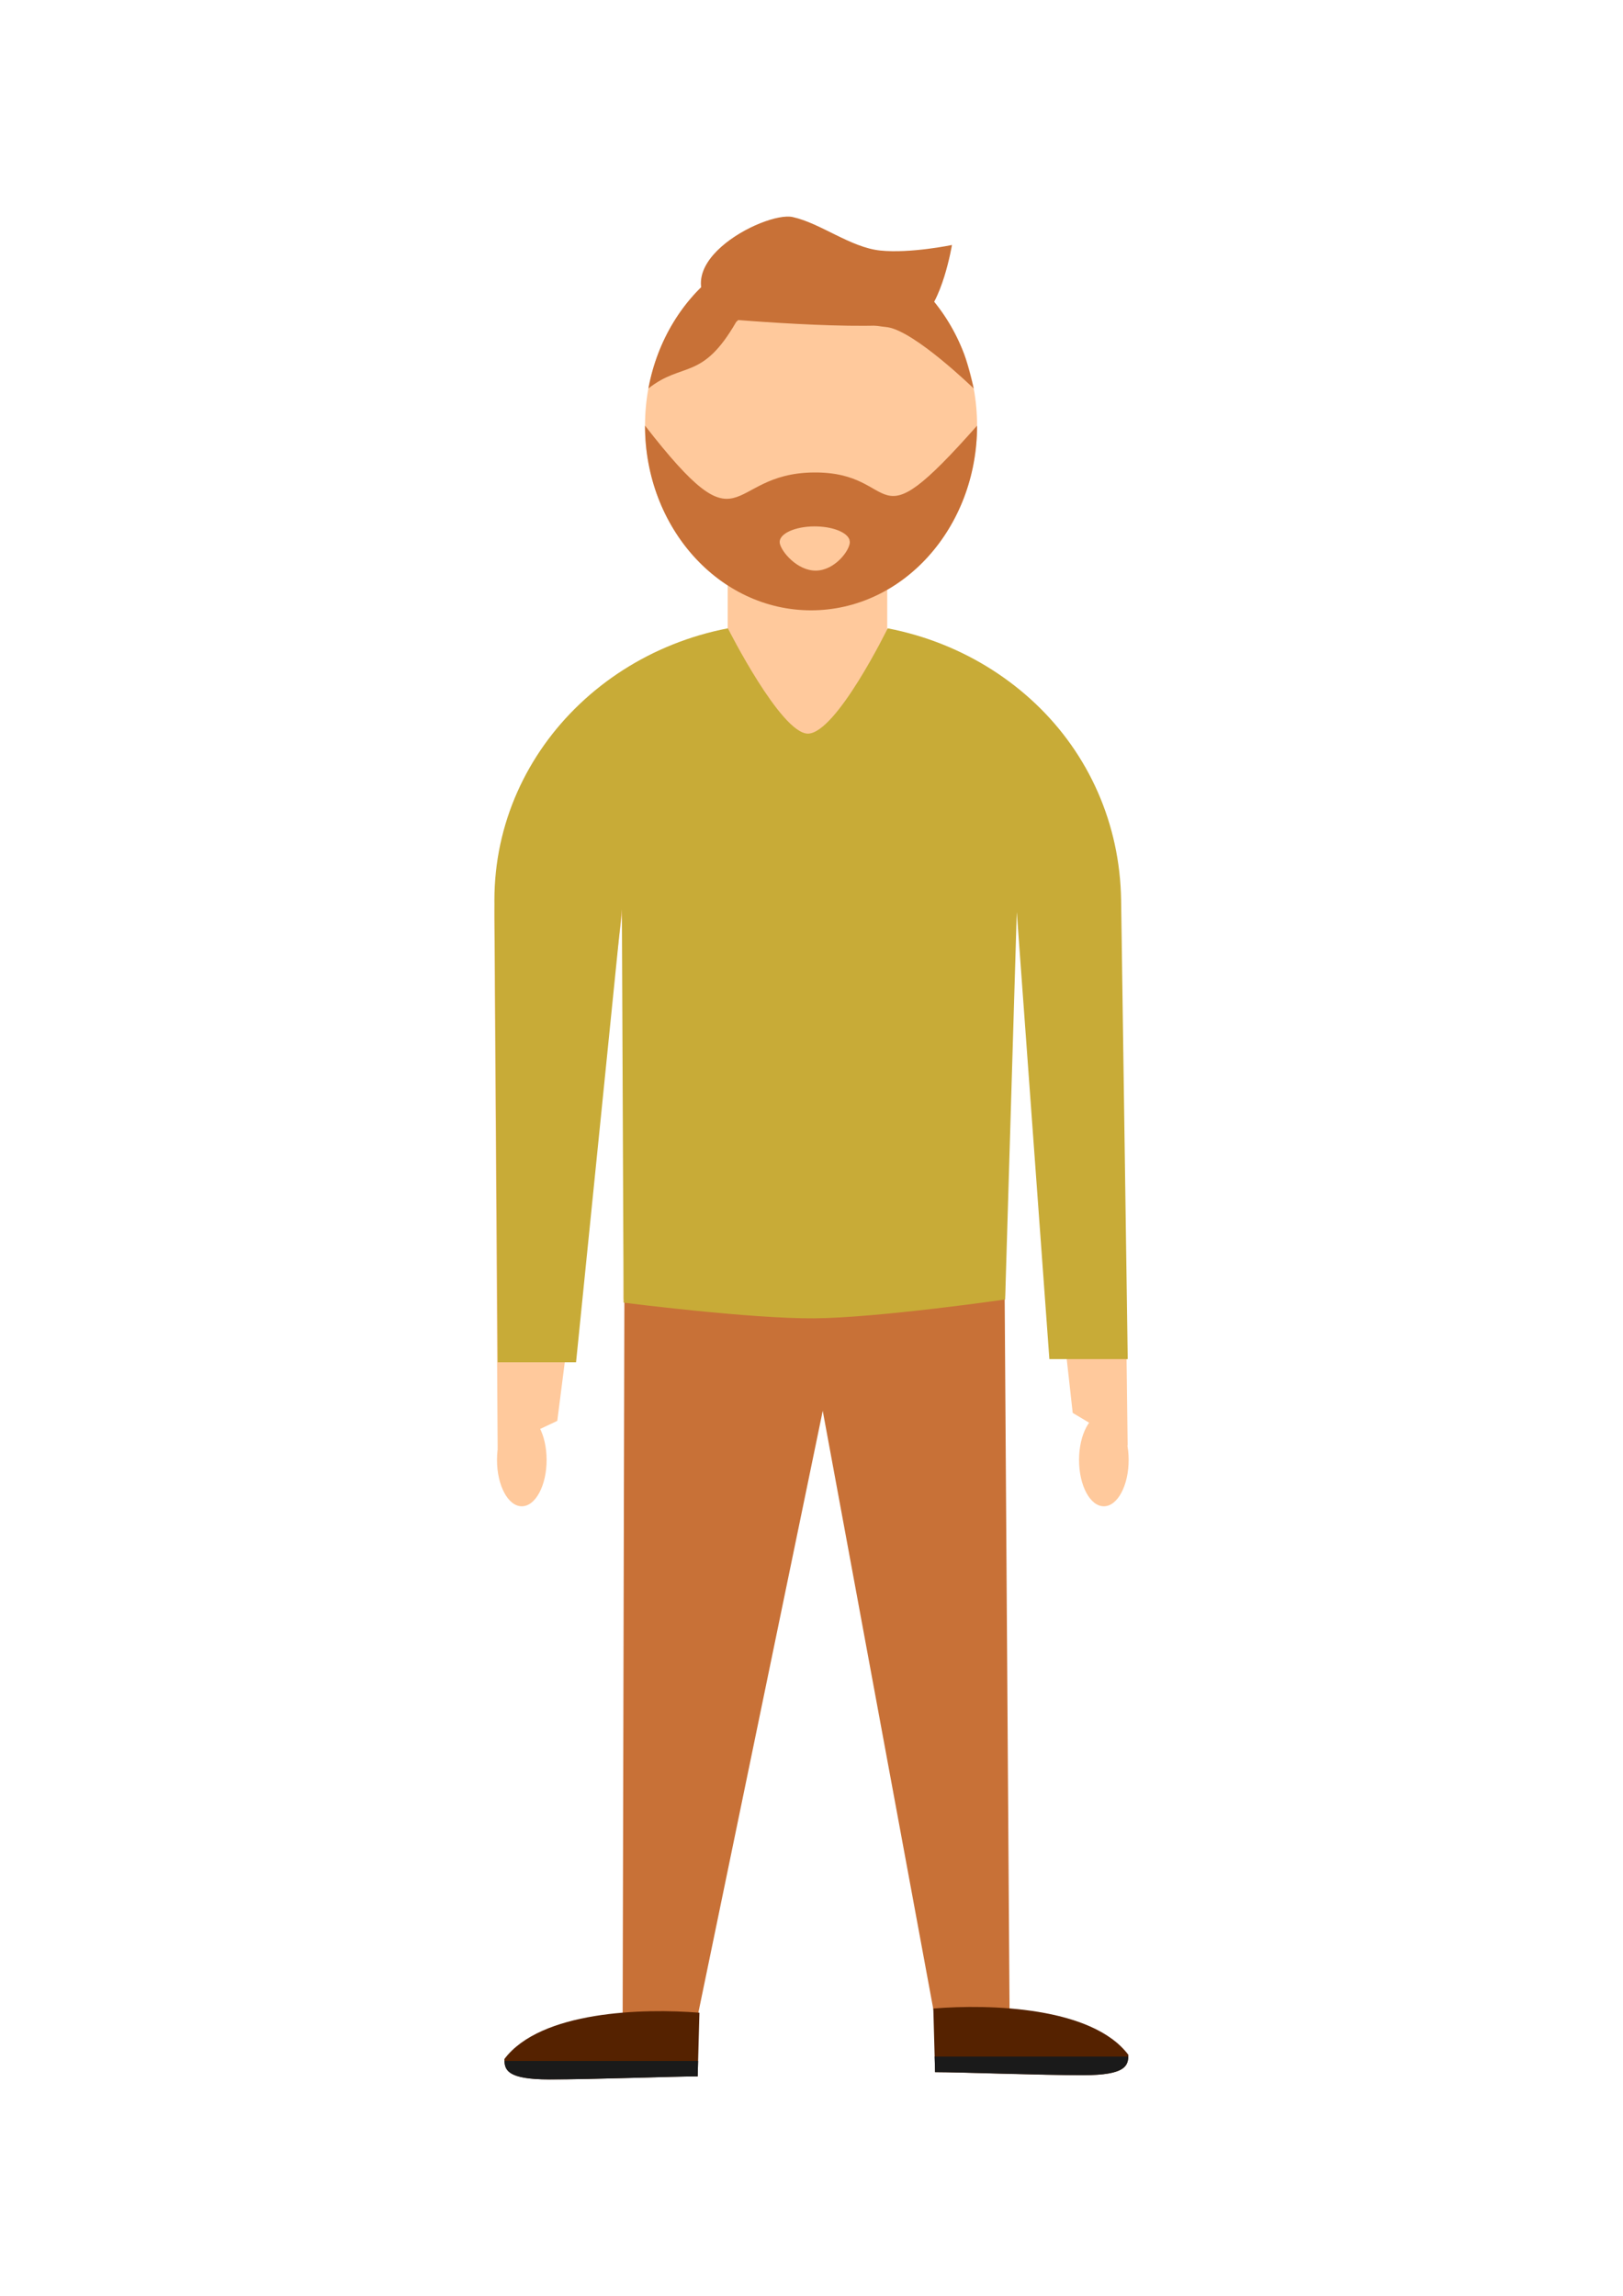 <?xml version="1.0" encoding="UTF-8"?>
<svg width="210mm" height="297mm" version="1.1" viewBox="0 0 744.09 1052.4" xmlns="http://www.w3.org/2000/svg">
<g transform="matrix(6.21 0 0 -6.21 290.76 -639.38)">
<g>
<path transform="matrix(.8 0 0 -.8 -156.38 490.03)" d="m204.11 799.55c-1.761 0.358-3.458 0.887-5.074 1.568-3.232 1.362-6.139 3.335-8.579 5.774-4.88 4.88-7.89 11.629-7.89 19.107l0.305 48.934 5.503-2.59 6.514-50.939-0.4 39.73s11.711 1.577 17.606 1.526c5.895-0.051 17.606-1.831 17.606-1.831l0.668-39.425 5.573 50.203 5.071 3.021-0.61-48.629c-0.094-7.478-3.01-14.227-7.889-19.107-2.44-2.44-5.347-4.412-8.579-5.774-1.616-0.681-3.313-1.21-5.074-1.568z" fill="#ffc99c"/>
<path transform="scale(1,-1)" d="m6.9 143.48h11.78v14.758h-11.78z" fill="#ffc99c"/>
<path transform="scale(1,-1)" d="m-0.717 195.05 28.052 1.282 0.379 55.423h-5.542l-8.253-44.654-9.23 44.654h-5.542z" fill="#c87137"/>
<path d="m6.913-149.34c-1.409-0.272-2.766-0.673-4.059-1.19-2.586-1.034-4.912-2.531-6.864-4.383-3.904-3.703-6.312-8.825-6.312-14.501l0.244-34.103h5.784l3.384 33.434 0.126-29.033s9.369-1.197 14.085-1.158c4.716 0.038 14.085 1.39 14.085 1.39l0.859 28.61 2.407-33.011h5.784l-0.488 33.871c-0.082 5.675-2.408 10.798-6.311 14.501-1.952 1.852-4.277 3.349-6.863 4.383-1.293 0.517-2.651 0.918-4.059 1.19 0 0-3.801-7.774-5.9-7.774-2.002 0.031-5.9 7.774-5.9 7.774z" fill="#c8ab37"/>
<ellipse transform="scale(1,-1)" cx="13.056" cy="134.38" rx="12.258" ry="13.632" fill="#ffc99c"/>
<path d="m0.798-134.38c0-7.529 5.488-13.632 12.258-13.632s12.258 6.103 12.258 13.632c-8.114-9.175-5.467-3.379-12.084-3.456-6.618-0.077-5.008-6.103-12.431 3.456zm12.742-7.441c1.17-0.042 2.16-0.435 2.348-0.97l0.031-0.179c0-0.619-1.099-2.087-2.489-2.111-1.39-0.024-2.575 1.406-2.683 2.023-0.108 0.617 0.9 1.162 2.281 1.234 0.173 9e-3 0.344 9e-3 0.511 3e-3z" fill="#c87137"/>
<path d="m18.742-127.12c-4.903 0.539-8.724 2.938-11.216 0.391-2.512-4.364-3.942-2.904-6.478-4.905 0.164 0.888 0.405 1.745 0.716 2.561 0.621 1.632 1.519 3.1 2.624 4.33 2.211 2.459 5.283 3.993 8.668 3.993 0.846 0 1.672-0.095 2.47-0.277 0.798-0.182 1.568-0.449 2.301-0.794 0.733-0.345 1.43-0.767 2.082-1.257 0.652-0.49 1.26-1.048 1.814-1.665s1.056-1.292 1.497-2.017c0.441-0.725 0.82-1.5 1.13-2.316s0.714-2.559 0.714-2.559-4.284 4.163-6.322 4.515z" fill="#c87137"/>
<path d="m6.638-126.5c-5.231 3.709 2.986 7.978 5.061 7.519 2.076-0.459 4.262-2.242 6.469-2.472s5.292 0.409 5.292 0.409-0.723-4.381-2.354-5.483c-0.816-0.551-4.433-0.544-7.846-0.4-3.413 0.144-6.622 0.426-6.622 0.426z" fill="#c87137" fill-rule="evenodd"/>
<ellipse transform="scale(1,-1)" cx="34.673" cy="210.73" rx="1.831" ry="3.418" fill="#ffc99c"/>
<ellipse transform="scale(1,-1)" cx="-8.299" cy="210.73" rx="1.831" ry="3.418" fill="#ffc99c"/>
<g>
<path d="m-9.584-254.95c0.004-0.765 0.121-1.502 3.303-1.505 3.182-3e-3 9.128 0.224 10.967 0.224l0.129 4.699c-4.16 0.338-11.722 0.136-14.4-3.418z" fill="#520"/>
<path d="m-9.578-255.09c0.027-0.713 0.307-1.364 3.297-1.367 3.182-3e-3 9.128 0.223 10.967 0.223l0.031 1.144h-14.295z" fill="#1a1a1a"/>
</g>
<g>
<path d="m36.483-254.64c-0.004-0.765-0.121-1.502-3.303-1.505-3.182-3e-3 -9.128 0.224-10.967 0.224l-0.129 4.699c4.16 0.338 11.722 0.136 14.4-3.418z" fill="#520"/>
<path d="m36.477-254.77c-0.027-0.713-0.307-1.364-3.297-1.367-3.182-3e-3 -9.128 0.223-10.967 0.223l-0.031 1.144h14.295z" fill="#1a1a1a"/>
</g>
</g>
</g>
</svg>
